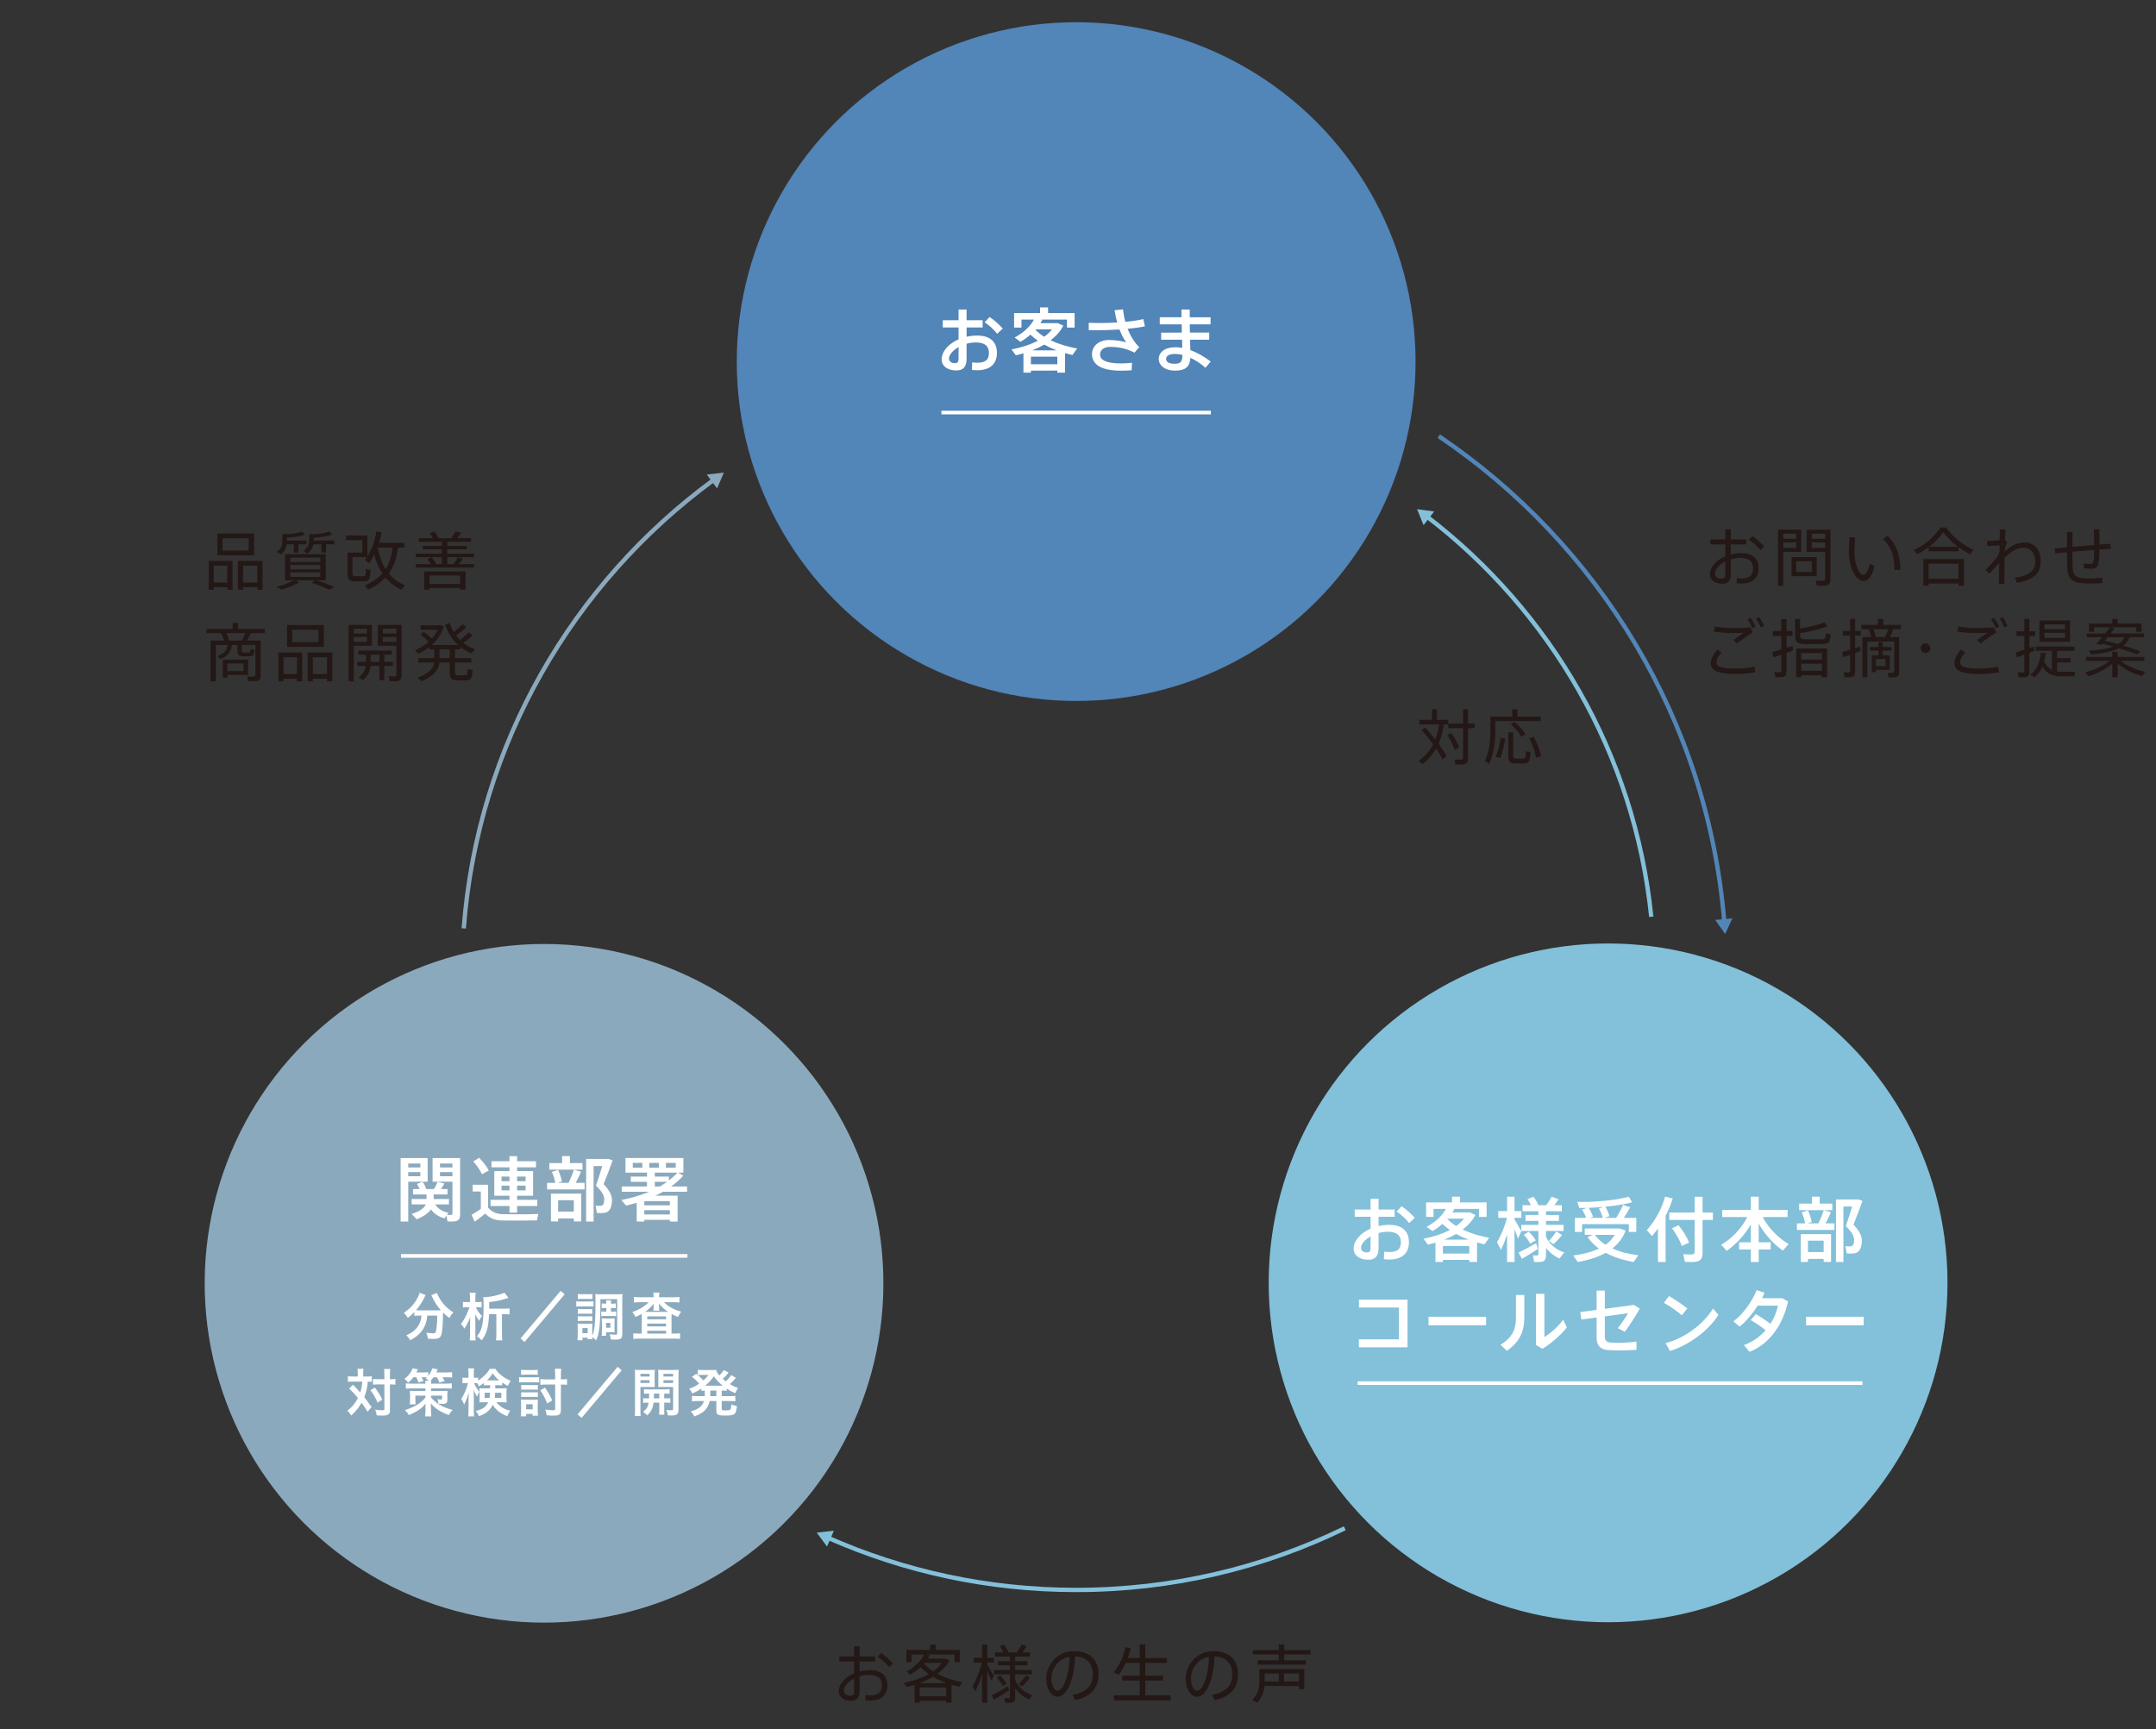 <?xml version="1.0" encoding="utf-8"?>
<!-- Generator: Adobe Illustrator 24.1.0, SVG Export Plug-In . SVG Version: 6.00 Build 0)  -->
<svg version="1.1" id="レイヤー_1" xmlns="http://www.w3.org/2000/svg" xmlns:xlink="http://www.w3.org/1999/xlink" x="0px"
	 y="0px" viewBox="0 0 500 401" style="enable-background:new 0 0 500 401;" xml:space="preserve">
<rect x="0" y="0" width="500" height="401" fill="#333333" stroke="none"/>
<style type="text/css">
	.st0{fill:none;stroke:#8BA9BD;stroke-width:1.004;stroke-miterlimit:10;}
	.st1{fill:#8BA9BD;}
	.st2{fill:none;stroke:#83C0DA;stroke-width:1.004;stroke-miterlimit:10;}
	.st3{fill:#83C0DA;}
	.st4{fill:none;stroke:#5285B8;stroke-width:1.004;stroke-miterlimit:10;}
	.st5{fill:#5285B8;}
	.st6{fill:#231815;}
	.st7{fill:#FFFFFF;}
	.st8{fill:none;stroke:#FFFFFF;stroke-width:0.85;stroke-miterlimit:10;}
</style>
<g>
	<g>
		<g>
			<path class="st0" d="M107.546,215.321c3.258-42.712,25.353-80.157,57.994-104.043"/>
			<g>
				<polygon class="st1" points="166.292,113.275 167.882,109.6 163.905,110.06 				"/>
			</g>
		</g>
	</g>
	<g>
		<g>
			<path class="st2" d="M311.866,354.444c-18.817,9.165-39.955,14.307-62.293,14.307c-20.477,0-39.944-4.321-57.54-12.1"/>
			<g>
				<polygon class="st3" points="193.389,355.005 189.411,355.46 191.794,358.678 				"/>
			</g>
		</g>
	</g>
	<g>
		<g>
			<path class="st2" d="M330.933,119.817c28.608,21.909,48.168,55.066,52.012,92.802"/>
			<g>
				<polygon class="st3" points="330.146,121.794 328.627,118.09 332.594,118.625 				"/>
			</g>
		</g>
	</g>
	<g>
		<g>
			<path class="st4" d="M399.878,213.748c-3.879-46.837-29.252-87.67-66.203-112.583l0.166,0.112"/>
			<g>
				<polygon class="st5" points="401.759,212.983 400.089,216.622 397.772,213.356 				"/>
			</g>
		</g>
	</g>
	<g>
		<g>
			<path class="st6" d="M198.086,384.173v-2.338h1.263v2.338h3.603v1.147h-3.603v2.337c0.766-0.204,1.574-0.308,2.412-0.308
				c2.691,0,4.045,1.279,4.045,3.528c0,2.104-1.295,3.53-3.986,3.53c-0.324,0-0.719-0.029-1.117-0.073l0.029-1.206
				c0.412,0.059,0.78,0.088,1.118,0.088c1.941,0,2.675-0.868,2.675-2.353c0-1.573-0.925-2.412-2.999-2.412
				c-0.75,0-1.485,0.118-2.177,0.324v3.367c0,1.558-0.558,2.31-1.94,2.31c-1.854,0-2.897-1.014-2.897-2.163
				c0-1.705,1.455-3.308,3.573-4.205v-2.764h-3.442v-1.147H198.086z M195.688,392.113c0,0.646,0.515,1.176,1.499,1.176
				c0.692,0,0.898-0.324,0.898-1.176v-2.823C196.658,390.025,195.688,391.127,195.688,392.113z M207.086,385.804l-0.884,0.853
				c-0.573-0.766-1.734-1.839-2.646-2.412l0.78-0.853C205.334,384.01,206.452,385.083,207.086,385.804z"/>
			<path class="st6" d="M213.284,394.436v0.471h-1.176v-4.146c-0.589,0.191-1.192,0.353-1.823,0.499l-0.707-0.941
				c2.206-0.456,4.19-1.147,5.808-2.059c-0.705-0.499-1.353-1.043-1.911-1.632c-0.691,0.662-1.471,1.251-2.323,1.766l-0.941-0.692
				c1.852-1.014,3.367-2.485,4.117-3.985h-2.941v1.779h-1.176v-2.823h5.498v-1.279h1.265v1.279h5.618v2.823h-1.22v-1.779h-6.928
				l1.177,0.118c-0.147,0.279-0.309,0.558-0.499,0.837h3.822h0.25h0.118l0.882,0.397c-0.617,1.206-1.573,2.249-2.779,3.133
				c1.72,0.911,3.749,1.587,5.779,1.97l-0.766,1.058c-0.587-0.147-1.19-0.308-1.764-0.485v4.162h-1.235v-0.471H213.284z
				 M219.548,390.363c-1.117-0.413-2.176-0.898-3.162-1.471c-0.925,0.558-1.97,1.058-3.103,1.471H219.548z M219.432,393.421v-2.043
				h-6.148v2.043H219.432z M214.256,385.819c0.573,0.662,1.308,1.265,2.147,1.795c0.823-0.574,1.499-1.22,2.015-1.941h-4.029
				L214.256,385.819z"/>
			<path class="st6" d="M226.176,392.246l-0.66-1.22c0.852-1.279,1.764-3.56,2.235-5.443h-1.956v-1.072h1.97v-3.118h1.192v3.118
				h1.558v1.072h-1.558v0.53c0.573,0.898,1.176,1.941,1.53,2.603l-0.574,1.133c-0.22-0.603-0.574-1.455-0.955-2.279v7.352h-1.192
				v-6.602C227.294,389.775,226.722,391.229,226.176,392.246z M230.515,394.201l-0.558-1c0.925-0.471,2.646-1.412,3.779-2.088
				l0.279,0.941C232.972,392.73,231.427,393.672,230.515,394.201z M234.632,394.878c-0.294,0.043-0.984,0.043-1.53,0.029
				l-0.175-1.058c0.353,0.014,0.837,0.029,1,0.014c0.234-0.014,0.294-0.132,0.294-0.338v-5.207h-3.75v-0.984h3.75v-1.104h-2.838
				v-0.956h2.838v-1.059h-3.471v-0.97h1.957c-0.191-0.456-0.471-0.941-0.809-1.44l0.925-0.413c0.501,0.648,0.853,1.265,1.089,1.854
				h1.897c0.455-0.662,0.896-1.353,1.147-1.868l1.117,0.44c-0.249,0.413-0.603,0.928-0.984,1.428h1.809v0.97h-3.471v1.059h2.868
				v0.956h-2.868v1.104h3.883v0.984h-3.883v1.265c0.75,1.868,2.294,3.044,4.015,3.573l-0.766,0.986
				c-1.263-0.515-2.396-1.383-3.249-2.603v2.161C235.426,394.378,235.235,394.759,234.632,394.878z M232.558,391.025
				c-0.322-0.619-0.793-1.265-1.426-1.927l0.78-0.53c0.691,0.676,1.206,1.324,1.558,1.927L232.558,391.025z M237.015,391.156
				l-0.751-0.542c0.662-0.721,1.31-1.515,1.676-2.09l0.927,0.574C238.427,389.685,237.72,390.465,237.015,391.156z"/>
			<path class="st6" d="M242.628,389.377c0-3.308,2.632-6.441,6.382-6.441c4.013,0,5.763,2.324,5.763,5.309
				c0,2.838-1.322,5.162-5.425,6.058l-0.619-1.235c3.648-0.648,4.706-2.455,4.706-4.793c0-2.428-1.381-4.015-4.117-4.119
				c-0.191,5.589-1.941,9.368-4.088,9.368c-1.499,0-2.602-1.986-2.602-4.133V389.377z M243.849,389.363
				c0,1.485,0.632,2.764,1.397,2.764c1.161,0,2.661-2.897,2.793-7.882C245.436,384.702,243.849,386.923,243.849,389.363z"/>
			<path class="st6" d="M264.327,393.201v-3.426h-4.044v-1.133h4.044v-2.956h-3.249c-0.472,0.986-1.016,1.897-1.676,2.75
				l-1.133-0.573c1.353-1.678,2.279-3.677,2.72-5.824l1.236,0.234c-0.163,0.78-0.397,1.544-0.678,2.279h2.78v-3.176h1.279v3.176
				h5.013v1.133h-5.013v2.956h4.103v1.133h-4.103v3.426h5.881v1.161h-13.16v-1.161H264.327z"/>
			<path class="st6" d="M274.97,389.377c0-3.308,2.632-6.441,6.383-6.441c4.013,0,5.762,2.324,5.762,5.309
				c0,2.838-1.321,5.162-5.423,6.058l-0.619-1.235c3.646-0.648,4.706-2.455,4.706-4.793c0-2.428-1.381-4.015-4.119-4.119
				c-0.191,5.589-1.94,9.368-4.088,9.368c-1.499,0-2.602-1.986-2.602-4.133V389.377z M276.19,389.363
				c0,1.485,0.632,2.764,1.397,2.764c1.162,0,2.661-2.897,2.792-7.882C277.777,384.702,276.19,386.923,276.19,389.363z"/>
			<path class="st6" d="M293.243,391.025c-0.134,1.426-0.635,2.75-1.707,3.895l-1.133-0.66c1.263-1.236,1.646-2.632,1.646-4.176
				v-2.986h0.635h0.603h9.204v4.661h-1.251v-0.734H293.243z M296.551,385.069V383.7h-6.001v-0.999h6.001v-1.31h1.263v1.31h6.103
				v0.999h-6.103v1.369h5.031v1.014h-11.179v-1.014H296.551z M296.564,389.98v-1.838h-3.276v1.838H296.564z M301.241,389.98v-1.838
				h-3.455v1.838H301.241z"/>
		</g>
	</g>
	<g>
		<g>
			<path class="st6" d="M49.573,136.185v0.603H48.41v-6.691h5.514v6.691h-1.22v-0.603H49.573z M52.704,135.111v-3.926h-3.131v3.926
				H52.704z M58.926,123.73v5.058h-8.515v-5.058H58.926z M51.602,127.685h6.073v-2.867h-6.073V127.685z M56.381,136.185v0.603H55.19
				v-6.691h5.691v6.691h-1.206v-0.603H56.381z M59.675,135.111v-3.926h-3.294v3.926H59.675z"/>
			<path class="st6" d="M73.009,134.582h-4.53l0.941,0.442c-1.117,0.691-2.734,1.338-4.162,1.75l-1.161-0.648
				c1.383-0.353,2.911-0.912,4.029-1.544h-2.015v-6.058h9.426v6.058H73.48c1.558,0.53,2.897,1.059,4.103,1.589l-1.163,0.617
				c-1.147-0.53-2.559-1.103-4.233-1.691L73.009,134.582z M69.23,128.156h-1.089v-1.912h-1.646
				c-0.118,0.868-0.515,1.648-1.353,2.338l-0.957-0.603c0.971-0.691,1.295-1.471,1.295-2.353v-1.736h0.823
				c1.279,0,2.927-0.324,3.824-0.617l0.515,0.779c-1.016,0.324-2.78,0.603-4.103,0.676v0.632h4.543v0.882H69.23V128.156z
				 M67.332,130.347h6.956v-1.029h-6.956V130.347z M67.332,132.068h6.956v-1.045h-6.956V132.068z M67.332,133.788h6.956v-1.044
				h-6.956V133.788z M75.611,128.156h-1.102v-1.912H72.7c-0.147,0.78-0.558,1.485-1.367,2.133l-0.971-0.632
				c1-0.676,1.324-1.412,1.324-2.264v-1.589h0.896c1.324,0,3.015-0.324,3.913-0.617l0.528,0.779
				c-1.043,0.324-2.881,0.603-4.249,0.676v0.632h4.779v0.882h-1.941V128.156z"/>
			<path class="st6" d="M80.914,128.156h0.837h2.279v-2.882h-3.793v-1.074h4.97v4.852c1.088-1.721,1.75-3.646,2.074-5.809
				l1.204,0.206c-0.147,0.838-0.322,1.647-0.558,2.441h5.824v1.117h-1.471c-0.294,2.5-0.986,4.426-2.118,6
				c1,1.22,2.251,2.132,3.765,2.735l-0.882,1.03c-1.44-0.676-2.661-1.603-3.661-2.809c-1.03,1.103-2.338,2.015-3.97,2.809
				l-0.839-0.956c1.736-0.809,3.088-1.691,4.103-2.823c-0.793-1.206-1.412-2.632-1.882-4.308c-0.353,0.676-0.75,1.323-1.206,1.94
				l-0.955-0.735c0.163-0.221,0.324-0.441,0.471-0.662h-3.353v3.588c0,0.691,0.132,0.809,0.648,0.823c0.471,0,1.279,0.015,1.779,0
				c0.574-0.014,0.633-0.102,0.648-1.676l1.118,0.191c-0.118,2.382-0.354,2.647-1.648,2.677c-0.603,0.014-1.485,0.014-2.015,0
				c-1.367-0.045-1.691-0.397-1.691-2.015v-4.662H80.914z M89.428,131.994c0.868-1.31,1.369-2.912,1.603-4.986H87.59
				C87.973,129.008,88.59,130.656,89.428,131.994z"/>
			<path class="st6" d="M99.895,130.832c-0.191-0.412-0.471-0.838-0.794-1.206l1.015-0.382c0.456,0.53,0.794,1.102,1.015,1.588
				h1.353v-1.603H96.41v-0.809h6.073v-1.015H98.07v-0.794h4.412v-0.955h-5.368v-0.838h3.28c-0.191-0.397-0.456-0.823-0.764-1.192
				l1.102-0.382c0.426,0.53,0.764,1.103,0.955,1.574h2.956c0.412-0.544,0.78-1.133,0.986-1.558l1.353,0.323
				c-0.265,0.368-0.603,0.809-0.97,1.235h3.219v0.838h-5.484v0.955h4.529v0.794h-4.529v1.015h6.191v0.809h-6.191v1.603h1.44
				c0.397-0.573,0.766-1.148,0.971-1.588l1.176,0.338c-0.249,0.367-0.573,0.809-0.927,1.25h3.53v0.809H96.41v-0.809H99.895z
				 M99.614,136.376v0.397h-1.22v-4.25h9.574v4.25h-1.251v-0.397H99.614z M106.717,135.421v-1.941h-7.103v1.941H106.717z"/>
			<path class="st6" d="M56.057,150.861c0,0.412,0.073,0.471,0.426,0.486c0.295,0,0.839,0,1.163,0
				c0.367-0.015,0.397-0.045,0.412-0.809l0.941,0.175c-0.104,1.324-0.294,1.486-1.265,1.5c-0.397,0.015-1.029,0.015-1.367,0
				c-1.074-0.03-1.294-0.264-1.294-1.353v-1.279h-1.265c-0.25,1.515-0.898,2.588-2.677,3.25l-0.735-0.691
				c1.617-0.486,2.192-1.397,2.397-2.559h-2.75v8.441h-1.206v-9.456h3.162c-0.177-0.558-0.427-1.176-0.75-1.72h-3.353v-0.986h6.058
				v-1.367h1.265v1.367h6.205v0.986h-3.221c-0.25,0.514-0.573,1.117-0.927,1.72h1.956h0.648h0.574v8.132
				c0,0.721-0.207,1.148-0.884,1.251c-0.381,0.059-1.322,0.059-2.015,0.029l-0.19-1.073c0.514,0.03,1.263,0.044,1.485,0.014
				c0.308-0.03,0.381-0.162,0.381-0.427v-6.911h-3.176V150.861z M52.719,152.993h4.824v3.53h-4.824v0.632h-1.043v-4.162h0.558
				H52.719z M56.088,148.566c0.308-0.588,0.587-1.205,0.809-1.72h-4.398c0.309,0.603,0.544,1.22,0.676,1.72H56.088z M56.469,155.64
				v-1.765h-3.75v1.765H56.469z"/>
			<path class="st6" d="M65.745,157.419v0.603h-1.163v-6.691h5.514v6.691h-1.22v-0.603H65.745z M68.876,156.346v-3.926h-3.131v3.926
				H68.876z M75.097,144.964v5.058h-8.515v-5.058H75.097z M67.774,148.92h6.073v-2.867h-6.073V148.92z M72.553,157.419v0.603h-1.192
				v-6.691h5.691v6.691h-1.206v-0.603H72.553z M75.847,156.346v-3.926h-3.294v3.926H75.847z"/>
			<path class="st6" d="M82.047,144.934h4.205v4.824h-4.205v8.264h-1.206v-13.088h0.75H82.047z M85.076,146.92v-1.103h-3.029v1.103
				H85.076z M82.047,147.714v1.147h3.029v-1.147H82.047z M84.87,153.493v-1.661h-1.75v-0.941h7.735v0.941H89.12v1.661h2v0.941h-2
				v3.309h-1.118v-3.309h-2.058c-0.118,1.235-0.633,2.368-1.795,3.338l-0.955-0.676c1.029-0.794,1.514-1.661,1.646-2.661h-2v-0.941
				H84.87z M88.002,153.493v-1.661h-2.029v1.661H88.002z M92.605,144.934h0.544v11.632c0,0.81-0.22,1.265-0.986,1.397
				c-0.353,0.059-1.176,0.059-1.823,0.03l-0.22-1.162c0.499,0.045,1.161,0.045,1.381,0.03c0.338-0.03,0.427-0.191,0.427-0.486
				v-6.617H87.62v-4.824h4.308H92.605z M91.929,146.92v-1.103h-3.133v1.103H91.929z M88.796,147.714v1.147h3.133v-1.147H88.796z"/>
			<path class="st6" d="M100.718,152.64v-2.029h-1.147v-0.53c-0.794,0.617-1.676,1.133-2.618,1.558
				c-0.309-0.368-0.53-0.617-0.735-0.853c1.192-0.486,2.279-1.117,3.176-1.912c-0.471-0.544-1.088-1.118-1.838-1.691l0.705-0.662
				c0.766,0.558,1.397,1.088,1.882,1.603c0.56-0.618,1.015-1.31,1.338-2.074h-3.911v-1.03h4.249h0.236h0.073l0.809,0.235
				c-0.515,1.706-1.485,3.147-2.764,4.324h6.044c-1.295-1.206-2.338-2.78-3-4.735l1.045-0.368c0.249,0.765,0.573,1.485,0.955,2.118
				c0.837-0.647,1.617-1.338,2.074-1.853l0.809,0.72c-0.56,0.559-1.428,1.265-2.338,1.927c0.279,0.382,0.589,0.735,0.911,1.044
				c0.839-0.618,1.633-1.294,2.104-1.794l0.823,0.764c-0.53,0.485-1.324,1.118-2.161,1.706c0.823,0.632,1.736,1.132,2.72,1.47
				l-0.809,0.971c-0.911-0.383-1.779-0.868-2.559-1.485v0.544h-1.279v2.029h3.779v1.044h-3.779v2.03c0,0.75,0.132,0.882,0.633,0.896
				c0.44,0,1.204,0,1.691,0c0.514-0.014,0.573-0.088,0.603-1.426l1.161,0.206c-0.147,2.117-0.368,2.367-1.662,2.397
				c-0.573,0.015-1.412,0.015-1.911,0c-1.383-0.03-1.736-0.412-1.736-2.073v-2.03h-2.382c-0.163,1.661-1.324,3.132-4.147,4.338
				l-0.868-0.868c2.573-0.955,3.618-2.132,3.793-3.47h-3.646v-1.044H100.718z M104.291,152.64v-2.029h-2.367v2.029H104.291z"/>
		</g>
	</g>
	<g>
		<g>
			<path class="st6" d="M400.12,125.11v-2.338h1.263v2.338h3.605v1.147h-3.605v2.338c0.766-0.206,1.576-0.309,2.412-0.309
				c2.693,0,4.045,1.28,4.045,3.53c0,2.102-1.295,3.528-3.985,3.528c-0.325,0-0.721-0.029-1.117-0.073l0.029-1.206
				c0.412,0.059,0.778,0.089,1.117,0.089c1.943,0,2.677-0.867,2.677-2.353c0-1.574-0.925-2.411-2.999-2.411
				c-0.75,0-1.487,0.117-2.179,0.323v3.368c0,1.558-0.558,2.308-1.94,2.308c-1.854,0-2.897-1.014-2.897-2.161
				c0-1.706,1.455-3.309,3.573-4.206v-2.764h-3.442v-1.147H400.12z M397.724,133.05c0,0.648,0.514,1.177,1.499,1.177
				c0.692,0,0.896-0.324,0.896-1.177v-2.823C398.694,130.962,397.724,132.065,397.724,133.05z M409.12,126.742l-0.884,0.853
				c-0.571-0.764-1.732-1.838-2.645-2.412l0.778-0.853C407.372,124.949,408.488,126.022,409.12,126.742z"/>
			<path class="st6" d="M413.554,122.846h4.176v5.161h-4.176v7.853h-1.206v-13.014h0.737H413.554z M416.556,124.963v-1.206h-3.002
				v1.206H416.556z M413.554,125.816v1.265h3.002v-1.265H413.554z M421.32,129.198v4.427h-5.854v-4.427H421.32z M416.569,132.624
				h3.602v-2.441h-3.602V132.624z M423.98,122.846h0.517v11.455c0,0.868-0.236,1.367-1.075,1.499
				c-0.412,0.059-1.369,0.059-2.086,0.03l-0.207-1.176c0.574,0.045,1.381,0.059,1.646,0.03c0.399-0.03,0.501-0.221,0.501-0.573
				v-6.103h-4.278v-5.161h4.278H423.98z M423.275,124.963v-1.206h-3.104v1.206H423.275z M420.171,125.816v1.265h3.104v-1.265
				H420.171z"/>
			<path class="st6" d="M430.243,124.669c-0.118,1.133-0.179,2.22-0.179,3.146c0,3.383,1.148,5.53,2.118,5.53
				c0.587,0,1.117-1.058,1.455-2.559l1.091,0.486c-0.561,2.264-1.369,3.485-2.485,3.485c-1.605,0-3.458-2.456-3.458-6.897
				c0-0.986,0.032-2.118,0.118-3.308L430.243,124.669z M437.772,124.272c2.147,2.177,2.865,4.559,2.983,7.853l-1.397,0.117
				c-0.029-3.235-0.718-5.337-2.661-7.25L437.772,124.272z"/>
			<path class="st6" d="M454.205,127.86h-6.91v-0.971c-0.884,0.676-1.809,1.221-2.737,1.661l-0.75-1.029
				c2.236-0.897,4.441-2.618,6.278-5.191h1.206c1.882,2.559,4.135,4.19,6.412,5.161l-0.794,1.044
				c-0.912-0.441-1.822-0.971-2.705-1.617V127.86z M447.263,135.315v0.53h-1.219v-6.191h9.424v6.191h-1.263v-0.53H447.263z
				 M454.205,134.228v-3.5h-6.942v3.5H454.205z M454.058,126.816c-1.161-0.883-2.294-1.985-3.382-3.367
				c-1.043,1.368-2.134,2.484-3.28,3.367H454.058z"/>
			<path class="st6" d="M463.744,125.287c0.016-0.971,0.029-1.838,0.045-2.5h1.295c-0.045,0.632-0.073,1.5-0.105,2.485l0.472,0.353
				c-0.147,0.382-0.354,1.147-0.514,1.809l-0.016,0.44c1.369-1.191,2.839-2.073,4.677-2.073c2.233,0,3.659,1.823,3.659,4.367
				c0,2.574-1.439,4.367-5.529,4.986l-0.44-1.206c3.707-0.455,4.706-1.867,4.706-3.765c0-1.853-1.043-3.146-2.689-3.146
				c-1.531,0-2.941,0.868-4.412,2.264c-0.029,2.441-0.061,4.823-0.061,6.133h-1.292c0.045-1.133,0.073-2.927,0.118-4.853
				c-0.648,0.676-1.515,1.588-2.265,2.441l-0.928-0.824c0.941-0.926,2.102-2.22,2.705-3.059c0.252-0.368,0.427-0.764,0.53-1.192
				l0.032-1.485c-0.737,0.059-1.988,0.148-2.839,0.206l-0.089-1.206C461.511,125.462,462.79,125.389,463.744,125.287z"/>
			<path class="st6" d="M479.357,126.933c0-1.22,0-2.455,0-3.573h1.295c-0.029,1.103-0.045,2.294-0.045,3.456
				c1.646-0.132,3.426-0.28,5.06-0.412v-0.323c0-1.176-0.032-2.397-0.089-3.309h1.279c0.013,0.912,0.045,2.133,0.045,3.309v0.221
				c0.941-0.073,1.809-0.148,2.514-0.206l0.089,1.176c-0.753,0.045-1.649,0.104-2.619,0.177c-0.045,3.838-0.338,4.455-1.956,4.455
				c-0.44,0-1.043-0.044-1.675-0.117v-1.089c0.514,0.073,1.056,0.089,1.439,0.089c0.766,0,0.941-0.206,0.957-3.25
				c-1.617,0.132-3.382,0.279-5.044,0.427c0.016,1.603,0.029,3.015,0.089,3.882c0.102,1.795,0.896,2.324,3.851,2.309
				c1.002,0,2.134-0.073,3.002-0.176l0.013,1.235c-0.839,0.058-2.013,0.117-2.97,0.117c-3.618,0-4.986-0.691-5.146-3.353
				c-0.061-0.868-0.089-2.264-0.089-3.897c-0.999,0.089-1.927,0.177-2.721,0.265l-0.118-1.147
				C477.283,127.11,478.269,127.022,479.357,126.933z"/>
			<path class="st6" d="M396.751,153.755c0-0.911,0.574-2.058,1.531-3.103l0.97,0.662c-0.721,0.794-1.177,1.632-1.177,2.265
				c0,1.132,1.381,1.47,4.632,1.47c1.19,0,2.957-0.132,4.176-0.441l0.207,1.309c-1.279,0.25-3.088,0.397-4.457,0.397
				c-3.911,0-5.883-0.603-5.883-2.544V153.755z M402.002,145.654c1.397,0,2.734-0.03,3.911-0.118l0.574,1.118
				c-0.782,0.471-2.677,1.808-3.646,2.573l-0.868-0.779c0.75-0.545,1.85-1.294,2.425-1.676c-0.778,0.03-1.793,0.058-2.705,0.058
				c-1.528,0-2.897-0.132-4.233-0.338l0.22-1.191c1.292,0.235,2.705,0.353,4.307,0.353H402.002z M405.958,143.286
				c0.456,0.632,0.839,1.309,1.145,2.044l-0.734,0.383c-0.265-0.677-0.664-1.412-1.104-2.03L405.958,143.286z M407.927,143.095
				c0.443,0.603,0.839,1.308,1.148,2.043l-0.75,0.383c-0.236-0.691-0.664-1.427-1.104-2.044L407.927,143.095z"/>
			<path class="st6" d="M413.114,150.624v-3.162h-1.972v-1.118h1.972v-2.764h1.206v2.764h1.397v1.118h-1.397v2.793
				c0.514-0.161,0.999-0.308,1.41-0.455c0.061,0.441,0.089,0.751,0.118,1.058c-0.456,0.163-0.983,0.368-1.528,0.559v4.25
				c0,0.794-0.22,1.25-0.957,1.367c-0.338,0.059-1.072,0.059-1.646,0.03l-0.204-1.176c0.424,0.045,1.014,0.045,1.219,0.03
				c0.309-0.03,0.383-0.176,0.383-0.455v-3.618c-0.692,0.235-1.337,0.456-1.838,0.617l-0.281-1.22
				C411.525,151.095,412.304,150.874,413.114,150.624z M423.76,145.256c-1.515,0.647-4.265,1.323-6.294,1.558v0.544
				c0,0.735,0.265,0.897,1.206,0.927c0.941,0.014,2.575,0.014,3.573,0c1.046-0.03,1.133-0.132,1.177-1.382l1.148,0.206
				c-0.163,1.985-0.427,2.236-2.22,2.264c-1.104,0.015-2.766,0.015-3.78,0c-1.793-0.044-2.265-0.397-2.265-1.999v-3.824h1.161v2.205
				c1.956-0.25,4.399-0.867,5.679-1.455L423.76,145.256z M417.73,156.623v0.456h-1.174v-6.692h7.175v6.692h-1.222v-0.456H417.73z
				 M422.509,152.962v-1.5h-4.779v1.5H422.509z M422.509,155.564v-1.632h-4.779v1.632H422.509z"/>
			<path class="st6" d="M429.05,150.682v-3.264h-1.691v-1.074h1.691v-2.779h1.177v2.779h1.279v1.074h-1.279v2.912
				c0.427-0.132,0.823-0.265,1.177-0.382l0.086,1.029c-0.367,0.132-0.807,0.294-1.263,0.471v4.265c0,0.765-0.207,1.22-0.912,1.338
				c-0.322,0.059-1.014,0.059-1.544,0.03l-0.22-1.177c0.412,0.03,0.957,0.045,1.148,0.03c0.294-0.03,0.351-0.163,0.351-0.412v-3.662
				c-0.587,0.221-1.161,0.412-1.589,0.559l-0.265-1.176C427.668,151.109,428.345,150.903,429.05,150.682z M439.801,147.756h0.648
				v8.146c0,0.662-0.191,1.045-0.794,1.147c-0.325,0.059-1.104,0.059-1.691,0.03l-0.179-1.045c0.412,0.03,1.002,0.045,1.177,0.03
				c0.249-0.015,0.322-0.132,0.322-0.353V148.8h-6.205v8.294h-1.161v-9.338h2.058c-0.147-0.573-0.367-1.235-0.644-1.823h-1.678
				v-1.015h3.867v-1.353h1.238v1.353h4.058v1.015h-1.707c-0.204,0.544-0.485,1.192-0.794,1.823h0.97H439.801z M435.022,151.991
				h0.616v-1.088h-2.013v-0.838h2.013v-1.133h0.97v1.133h2.106v0.838h-2.106v1.088h1.633v3.367h-3.219v0.53h-0.941v-3.897h0.469
				H435.022z M437.182,147.756c0.281-0.617,0.546-1.279,0.721-1.823h-3.426c0.265,0.647,0.485,1.294,0.603,1.823H437.182z
				 M437.271,154.491v-1.632h-2.249v1.632H437.271z"/>
			<path class="st6" d="M446.529,151.447c-0.603,0-1.101-0.5-1.101-1.117c0-0.618,0.498-1.117,1.117-1.117
				c0.619,0,1.117,0.499,1.117,1.117c0,0.617-0.498,1.117-1.117,1.117H446.529z"/>
			<path class="st6" d="M453.248,153.755c0-0.911,0.574-2.058,1.528-3.103l0.97,0.662c-0.718,0.794-1.174,1.632-1.174,2.265
				c0,1.132,1.381,1.47,4.632,1.47c1.19,0,2.954-0.132,4.176-0.441l0.204,1.309c-1.279,0.25-3.088,0.397-4.454,0.397
				c-3.914,0-5.883-0.603-5.883-2.544V153.755z M458.496,145.654c1.397,0,2.737-0.03,3.911-0.118l0.574,1.118
				c-0.778,0.471-2.677,1.808-3.646,2.573l-0.868-0.779c0.75-0.545,1.854-1.294,2.428-1.676c-0.782,0.03-1.796,0.058-2.705,0.058
				c-1.531,0-2.897-0.132-4.237-0.338l0.22-1.191c1.295,0.235,2.705,0.353,4.31,0.353H458.496z M462.452,143.286
				c0.456,0.632,0.839,1.309,1.148,2.044l-0.737,0.383c-0.265-0.677-0.66-1.412-1.101-2.03L462.452,143.286z M464.423,143.095
				c0.44,0.603,0.839,1.308,1.145,2.043l-0.75,0.383c-0.233-0.691-0.66-1.427-1.101-2.044L464.423,143.095z"/>
			<path class="st6" d="M470.638,151.388v4.339c0,0.764-0.204,1.205-0.912,1.322c-0.322,0.045-1.027,0.059-1.586,0.03l-0.191-1.133
				c0.396,0.014,0.954,0.03,1.161,0.014c0.294-0.014,0.351-0.161,0.351-0.412v-3.72c-0.644,0.25-1.247,0.471-1.704,0.632
				l-0.281-1.147c0.501-0.147,1.235-0.368,1.984-0.617v-3.206h-1.822v-1.074h1.822v-2.852h1.177v2.852h1.353v1.074h-1.353v2.809
				c0.367-0.132,0.737-0.25,1.043-0.368l0.118,0.999C471.448,151.079,471.049,151.227,470.638,151.388z M474.036,153.432
				c0.514,0.971,1.117,1.574,1.822,1.941v-4.426h-3.749v-0.999h8.984v0.999h-4.042v1.692h3.174v0.999h-3.174v2.103
				c0.294,0.044,0.603,0.073,0.925,0.073c0.456,0.014,2.779,0,3.28-0.014l-0.175,1.058c-0.501,0.015-2.766,0.015-3.28,0.015
				c-1.809-0.045-3.104-0.589-4.147-2.295c-0.412,0.985-0.999,1.897-1.854,2.529l-0.941-0.647c1.678-1.147,2.252-3.411,2.456-5.073
				l1.148,0.073C474.358,152.08,474.227,152.756,474.036,153.432z M472.976,148.844v-4.94h7.102v4.94H472.976z M478.888,144.815
				h-4.763v1.133h4.763V144.815z M478.888,146.771h-4.763v1.176h4.763V146.771z"/>
			<path class="st6" d="M497.5,155.829l-0.721,0.986c-2.016-0.574-4.205-1.574-5.663-2.927v3.192h-1.251v-3.162
				c-1.455,1.308-3.615,2.338-5.557,2.941l-0.705-0.956c1.968-0.485,4.221-1.426,5.602-2.632h-5.427v-0.912h6.087v-1.191h1.251
				v1.191h6.192v0.912h-5.455C493.219,154.476,495.471,155.388,497.5,155.829z M496.454,151.095l-0.88,0.691
				c-1.193-0.485-2.587-0.971-4.131-1.426c-1.397,0.676-3.426,1.117-6.428,1.44l-0.571-0.868c2.559-0.191,4.352-0.514,5.615-0.97
				c-0.807-0.235-1.646-0.442-2.527-0.662c-0.089,0.118-0.179,0.22-0.265,0.309l-1.104-0.28c0.383-0.412,0.852-0.956,1.337-1.544
				h-3.573v-0.868h4.281c0.396-0.514,0.762-0.999,1.043-1.412l1.161,0.221c-0.265,0.353-0.574,0.764-0.896,1.191h7.647v0.868h-3.296
				c-0.293,0.779-0.75,1.427-1.426,1.956C493.895,150.168,495.235,150.624,496.454,151.095z M489.866,144.609v-1.043h1.251v1.043
				h5.516v1.927h-1.206v-1.044h-9.794v1.044h-1.161v-1.927H489.866z M491.234,149.389c0.721-0.441,1.148-0.971,1.413-1.603h-3.838
				c-0.223,0.28-0.456,0.559-0.676,0.824C489.221,148.859,490.249,149.124,491.234,149.389z"/>
		</g>
	</g>
	<g>
		<g>
			<path class="st6" d="M330.486,168.718c0.881,0.962,1.688,1.895,2.383,2.787c0.405-1.03,0.67-2.187,0.852-3.497h-4.543v-1.059
				h2.913v-2.466h1.155v2.466h2.635v0.864h3.426v-3.303h1.155v3.303h1.535v1.073h-1.535v6.939c0,0.836-0.236,1.323-1.043,1.448
				c-0.376,0.056-1.254,0.056-1.895,0.014c-0.083-0.474-0.153-0.809-0.236-1.143c0.555,0.042,1.295,0.056,1.56,0.028
				c0.361-0.028,0.459-0.223,0.459-0.543v-6.743h-3.455v-0.877h-1.005c-0.249,1.699-0.641,3.176-1.225,4.486
				c0.74,1.018,1.353,1.965,1.854,2.884l-0.935,0.724c-0.402-0.794-0.906-1.629-1.477-2.493c-0.778,1.351-1.809,2.522-3.162,3.608
				c-0.389-0.321-0.641-0.543-0.89-0.766c1.519-1.129,2.603-2.369,3.356-3.832c-0.782-1.087-1.7-2.201-2.718-3.344L330.486,168.718z
				 M336.548,170.014c0.893,1.212,1.506,2.354,1.841,3.371l-1.059,0.474c-0.306-1.045-0.893-2.201-1.713-3.399L336.548,170.014z"/>
			<path class="st6" d="M346.779,166.182h3.93v-1.686h1.184v1.686h5.408v1.045h-10.522v2.382c0,2.55-0.348,5.225-1.42,7.551
				l-1.005-0.668c0.989-2.076,1.283-4.486,1.283-6.869v-3.441h0.6H346.779z M349.066,171.281c-0.211,1.533-0.628,3.428-1.129,4.543
				l-1.088-0.321c0.542-1.101,0.989-2.926,1.158-4.375L349.066,171.281z M350.917,169.833v5.253c0,0.724,0.14,0.849,0.628,0.863
				c0.447,0.014,1.212,0.014,1.684,0c0.558-0.014,0.6-0.111,0.628-1.713l1.072,0.181c-0.124,2.354-0.335,2.606-1.589,2.633
				c-0.571,0.014-1.407,0.014-1.908,0c-1.311-0.027-1.643-0.376-1.643-1.964v-5.253H350.917z M351.239,167.422
				c1.113,0.989,1.965,1.951,2.536,2.843l-0.963,0.627c-0.53-0.92-1.337-1.895-2.396-2.87L351.239,167.422z M355.683,170.877
				c0.877,1.672,1.436,3.163,1.7,4.5l-1.158,0.362c-0.223-1.337-0.737-2.87-1.547-4.5L355.683,170.877z"/>
		</g>
	</g>
	
		<ellipse transform="matrix(0.23 -0.973 0.973 0.23 -192.355 352.007)" class="st1" cx="126.213" cy="297.529" rx="78.713" ry="78.713"/>
	<circle class="st5" cx="249.573" cy="83.863" r="78.713"/>
	<g>
		<g>
			<path class="st7" d="M222.302,74.265v-2.48h1.862v2.48h3.723v1.682h-3.723v2.155c0.783-0.179,1.616-0.278,2.466-0.278
				c3.051,0,4.57,1.502,4.57,4.048c0,2.416-1.485,4-4.57,4c-0.343,0-0.801-0.033-1.225-0.081l0.049-1.747
				c0.456,0.065,0.865,0.081,1.208,0.081c1.975,0,2.677-0.767,2.677-2.27c0-1.583-0.946-2.432-3.069-2.432
				c-0.718,0-1.436,0.114-2.106,0.294v3.477c0,1.812-0.718,2.727-2.383,2.727c-2.139,0-3.412-1.127-3.412-2.498
				c0-1.91,1.6-3.706,3.934-4.718v-2.759h-3.672v-1.682H222.302z M220.084,83.163c0,0.588,0.472,1.061,1.354,1.061
				c0.652,0,0.865-0.309,0.865-1.077v-2.645C220.98,81.253,220.084,82.281,220.084,83.163z M232.556,76.192l-1.306,1.224
				c-0.62-0.849-1.893-2.024-2.906-2.677l1.16-1.224C230.596,74.217,231.837,75.409,232.556,76.192z"/>
			<path class="st7" d="M239.08,85.954v0.474h-1.731v-4.49c-0.571,0.179-1.16,0.326-1.764,0.473l-1.011-1.371
				c2.318-0.441,4.407-1.126,6.106-2.024c-0.621-0.441-1.192-0.897-1.715-1.404c-0.702,0.62-1.469,1.175-2.302,1.665l-1.372-0.995
				c2.008-1.045,3.642-2.579,4.49-4.163h-2.89v1.862h-1.713v-3.363h6.023v-1.322h1.862v1.322h6.154v3.363h-1.779v-1.862h-6.203
				l0.49,0.049c-0.131,0.278-0.278,0.539-0.458,0.783h3.527h0.375h0.147l1.29,0.572c-0.67,1.306-1.681,2.432-2.938,3.395
				c1.844,0.882,3.999,1.535,6.138,1.91l-1.094,1.518c-0.571-0.13-1.142-0.277-1.715-0.44v4.522h-1.795v-0.474H239.08z
				 M245.202,84.485v-1.763h-6.122v1.763H245.202z M245.054,81.253c-1.011-0.376-1.975-0.817-2.889-1.322
				c-0.849,0.49-1.78,0.93-2.776,1.322H245.054z M240.125,76.469c0.555,0.588,1.257,1.143,2.04,1.633
				c0.702-0.522,1.322-1.093,1.812-1.714h-3.787L240.125,76.469z"/>
			<path class="st7" d="M252.49,74.869c0.702,0.033,1.485,0.049,2.383,0.049c1.306,0,2.776-0.034,4.213-0.131
				c-0.246-0.898-0.458-1.862-0.605-2.841l1.959-0.196c0.099,0.963,0.278,1.943,0.539,2.89c1.55-0.148,3.004-0.36,4.163-0.637
				l0.375,1.682c-1.16,0.244-2.53,0.44-4.017,0.571c0.654,1.665,1.568,3.167,2.71,4.245l-1.126,1.29
				c-1.779-0.947-3.656-1.339-5.567-1.339c-1.584,0-2.399,0.735-2.399,1.796c0,1.241,1.436,2.04,4.848,2.04
				c0.719,0,1.617-0.049,2.563-0.147l-0.097,1.731c-0.866,0.065-1.731,0.098-2.433,0.098c-4.669,0-6.759-1.436-6.759-3.869
				c0-1.846,1.616-3.249,3.951-3.249c1.37,0,2.839,0.212,3.983,0.539c-0.539-0.719-1.078-1.747-1.552-2.972
				c-1.747,0.115-3.525,0.163-5.141,0.163c-0.702,0-1.388,0-1.992-0.016V74.869z"/>
			<path class="st7" d="M274.082,77.139c-0.016-0.636-0.032-1.274-0.032-1.91h-5.093V73.58h5.044c0-0.669-0.016-1.29-0.016-1.795
				h1.925c0,0.506,0,1.11,0,1.763v0.033h4.833v1.649h-4.833c0.018,0.636,0.033,1.274,0.049,1.91h4.473v1.649h-4.439
				c0.032,0.915,0.048,1.747,0.065,2.417c1.697,0.621,3.347,1.584,4.717,2.645l-1.223,1.453c-1.013-0.931-2.22-1.747-3.477-2.319
				c-0.131,2.024-1.078,2.971-3.576,2.971c-2.399,0-3.771-1.257-3.771-2.677c0-1.568,1.372-2.744,3.836-2.744
				c0.539,0,1.078,0.049,1.617,0.148c-0.018-0.555-0.034-1.208-0.049-1.894h-4.849v-1.649H274.082z M272.466,82.085
				c-1.338,0-2.04,0.474-2.04,1.176c0,0.653,0.652,1.11,1.943,1.11c1.436,0,1.844-0.49,1.844-1.992v-0.065
				C273.608,82.167,273.021,82.085,272.466,82.085z"/>
		</g>
	</g>
	<circle class="st3" cx="372.933" cy="297.529" r="78.713"/>
	<g>
		<g>
			<path class="st7" d="M317.849,280.516v-2.48h1.86v2.48h3.723v1.683h-3.723v2.153c0.785-0.179,1.617-0.278,2.466-0.278
				c3.053,0,4.572,1.503,4.572,4.048c0,2.417-1.487,4.001-4.572,4.001c-0.341,0-0.801-0.032-1.225-0.081l0.051-1.747
				c0.456,0.065,0.865,0.081,1.206,0.081c1.975,0,2.677-0.767,2.677-2.27c0-1.582-0.944-2.431-3.069-2.431
				c-0.718,0-1.436,0.113-2.106,0.293v3.477c0,1.812-0.718,2.726-2.383,2.726c-2.137,0-3.41-1.128-3.41-2.498
				c0-1.909,1.598-3.706,3.934-4.718v-2.758h-3.672v-1.683H317.849z M315.629,289.414c0,0.589,0.472,1.061,1.356,1.061
				c0.651,0,0.865-0.309,0.865-1.077v-2.645C316.526,287.504,315.629,288.531,315.629,289.414z M328.103,282.443l-1.308,1.223
				c-0.619-0.849-1.892-2.023-2.906-2.677l1.161-1.225C326.141,280.468,327.382,281.66,328.103,282.443z"/>
			<path class="st7" d="M334.627,292.205v0.474h-1.732v-4.489c-0.571,0.179-1.158,0.325-1.761,0.472l-1.014-1.372
				c2.319-0.44,4.409-1.126,6.106-2.023c-0.619-0.442-1.19-0.898-1.713-1.404c-0.702,0.619-1.471,1.174-2.303,1.664l-1.372-0.995
				c2.01-1.045,3.643-2.579,4.492-4.163h-2.89v1.862h-1.713v-3.363h6.023v-1.322h1.86v1.322h6.154v3.363h-1.777v-1.862h-6.205
				l0.491,0.049c-0.131,0.278-0.278,0.539-0.459,0.783h3.528h0.373h0.147l1.292,0.573c-0.67,1.305-1.681,2.431-2.938,3.394
				c1.844,0.882,3.997,1.535,6.138,1.911l-1.094,1.517c-0.571-0.129-1.142-0.276-1.716-0.44v4.522h-1.793v-0.474H334.627z
				 M340.749,290.736v-1.763h-6.122v1.763H340.749z M340.599,287.504c-1.011-0.376-1.975-0.817-2.887-1.322
				c-0.849,0.49-1.78,0.93-2.776,1.322H340.599z M335.67,282.72c0.555,0.589,1.257,1.144,2.042,1.632
				c0.702-0.522,1.321-1.093,1.812-1.713h-3.787L335.67,282.72z"/>
			<path class="st7" d="M348.087,289.887l-0.916-1.812c0.868-1.338,1.812-3.658,2.319-5.632h-2.026v-1.568h2.042v-3.329h1.732v3.329
				h1.582v1.568h-1.582v0.391c0.587,0.963,1.222,2.042,1.582,2.728l-0.785,1.697c-0.195-0.587-0.488-1.388-0.798-2.204v7.641h-1.732
				v-6.366C349.066,287.651,348.575,288.908,348.087,289.887z M352.952,291.961l-0.785-1.453c0.979-0.474,2.843-1.469,4.084-2.171
				l0.405,1.338C355.546,290.393,353.915,291.406,352.952,291.961z M357.524,292.647c-0.361,0.064-1.145,0.064-1.748,0.032
				l-0.278-1.519c0.345,0.016,0.817,0.016,0.979,0.016c0.23-0.016,0.294-0.131,0.294-0.325v-5.355h-3.966v-1.421h3.966v-0.914
				h-2.986v-1.37h2.986v-0.866h-3.672v-1.404h1.943c-0.214-0.458-0.475-0.914-0.801-1.404l1.372-0.571
				c0.523,0.684,0.916,1.338,1.158,1.975h1.828c0.507-0.702,0.963-1.437,1.225-1.992l1.633,0.621
				c-0.278,0.408-0.603,0.882-0.979,1.372h1.729v1.404h-3.672v0.866h3.002v1.37h-3.002v0.914h4.08v1.421h-4.08v1.306
				c0.801,1.86,2.45,3.085,4.227,3.672l-1.094,1.421c-1.174-0.539-2.284-1.372-3.133-2.482v1.699
				C358.535,292.009,358.273,292.5,357.524,292.647z M354.863,288.434c-0.329-0.668-0.817-1.354-1.471-2.056l1.126-0.735
				c0.734,0.718,1.289,1.388,1.649,2.04L354.863,288.434z M360.299,288.565l-1.078-0.767c0.686-0.767,1.337-1.6,1.697-2.204
				l1.34,0.833C361.783,287.046,361.049,287.83,360.299,288.565z"/>
			<path class="st7" d="M379.948,291.128l-1.078,1.566c-2.383-0.408-4.604-1.11-6.499-2.137c-1.793,1.011-3.997,1.697-6.464,2.137
				l-1.062-1.503c2.319-0.309,4.326-0.831,5.959-1.614c-1.027-0.751-1.927-1.649-2.645-2.678l1.225-0.506h-1.86v-1.471h7.59h0.361
				h0.163l1.372,0.475c-0.638,1.697-1.681,3.051-3.085,4.146C375.67,290.344,377.728,290.867,379.948,291.128z M367.851,282.459
				c-0.214-0.605-0.555-1.306-0.963-1.909l1.078-0.408c-0.606,0.016-1.177,0.016-1.713,0l-0.491-1.404
				c3.771,0.131,9.191-0.392,11.983-1.192l0.769,1.306c-1.602,0.424-3.87,0.783-6.205,1.011c0.44,0.751,0.769,1.566,0.932,2.189
				l-1.126,0.407h2.693c0.654-1.045,1.257-2.203,1.582-3.02l1.665,0.571c-0.373,0.718-0.896,1.584-1.468,2.449h2.887v3.265h-1.729
				v-1.812h-10.841v1.812h-1.665v-3.265H367.851z M371.704,282.459c-0.166-0.652-0.491-1.469-0.9-2.155l1.062-0.391
				c-1.158,0.097-2.335,0.179-3.445,0.212c0.475,0.702,0.817,1.469,1.011,2.056l-0.718,0.278H371.704z M372.339,288.696
				c0.9-0.636,1.617-1.405,2.141-2.302h-4.604C370.511,287.29,371.344,288.059,372.339,288.696z"/>
			<path class="st7" d="M386.274,292.695h-1.78v-7.772c-0.44,0.605-0.896,1.193-1.388,1.748l-1.19-1.372
				c1.959-2.204,3.477-4.996,4.243-7.772l1.764,0.424c-0.408,1.34-0.963,2.694-1.649,4.017V292.695z M392.999,281.219v-3.658h1.844
				v3.658h2.402v1.713h-2.402v7.625c0,1.208-0.373,1.909-1.535,2.072c-0.52,0.081-1.697,0.081-2.562,0.033l-0.376-1.78
				c0.737,0.065,1.732,0.081,2.074,0.049c0.44-0.033,0.555-0.262,0.555-0.67v-7.33h-5.876v-1.713H392.999z M389.245,284.142
				c1.177,1.452,1.994,2.792,2.466,4.048l-1.697,0.783c-0.424-1.29-1.193-2.662-2.252-4.098
				C389.197,284.189,389.213,284.158,389.245,284.142z"/>
			<path class="st7" d="M400.436,290.099l-1.273-1.404c2.367-1.372,4.702-3.739,6.042-6.433h-5.797v-1.665h6.629v-3.052h1.828v3.052
				h6.693v1.665h-5.765c1.34,2.597,3.691,4.915,6.007,6.269l-1.337,1.519c-2.09-1.453-4.163-3.706-5.599-6.253v4.326h2.776v1.665
				h-2.776v2.906h-1.828v-2.906h-2.728v-1.665h2.728v-4.13C404.583,286.491,402.526,288.678,400.436,290.099z"/>
			<path class="st7" d="M418.617,283.733c-0.115-0.769-0.392-1.731-0.785-2.547l1.455-0.474c0.424,0.932,0.75,1.943,0.865,2.71
				l-1.011,0.311h2.578c0.507-1.062,0.979-2.236,1.241-3.069l1.649,0.488c-0.325,0.751-0.766,1.681-1.241,2.581h2.058v1.517h-8.703
				v-1.517H418.617z M420.219,279.146v-1.617h1.793v1.617h2.922v1.519h-7.689v-1.519H420.219z M419.287,291.977v0.702h-1.665v-6.448
				h7.019v6.448h-1.713v-0.702H419.287z M422.927,290.393v-2.645h-3.64v2.645H422.927z M430.568,278.182h0.408l0.948,0.343
				c-0.606,1.763-1.324,3.591-2.074,5.486c1.372,1.535,1.927,2.578,1.927,3.737c0,1.338-0.392,2.645-1.554,2.906
				c-0.44,0.097-1.369,0.113-1.943,0.065l-0.309-1.697c0.345,0.048,0.963,0.064,1.209,0.032c0.635-0.081,0.801-0.636,0.801-1.469
				c0-0.948-0.475-1.796-1.927-3.216c0.571-1.6,1.059-3.15,1.467-4.538h-2.007v12.863h-1.729v-14.513h4.179H430.568z"/>
			<path class="st7" d="M326.419,301.425v11.051h-11.281v-1.844h9.29v-7.379h-9.271v-1.828H326.419z"/>
			<path class="st7" d="M344.648,305.392v1.975h-13.354v-1.975H344.648z"/>
			<path class="st7" d="M353.507,300.331v5.224c0,3.053-0.948,5.599-4.033,7.722l-1.499-1.388c3.069-1.893,3.589-3.918,3.589-6.416
				v-5.143H353.507z M358.162,300.069v10.024c1.388-0.815,3.296-2.514,4.358-4.048l0.849,1.812c-1.42,1.828-3.608,3.69-5.666,4.978
				l-1.499-0.914v-11.852H358.162z"/>
			<path class="st7" d="M375.019,311.431c1.388,0,3.347-0.097,4.505-0.293v1.927c-1.094,0.081-2.482,0.115-3.755,0.131
				c-1.094,0-2.236-0.034-3.005-0.099c-1.681-0.147-2.495-1.158-2.495-2.839v-4.702l-3.544,0.474l-0.246-1.731l3.79-0.506v-4.474
				h1.908v4.229l6.744-0.914l1.372,0.865c-0.983,1.748-2.303,3.804-3.477,5.372l-1.633-0.833c0.865-1.078,1.876-2.563,2.383-3.477
				l-5.388,0.75v4.522c0,0.997,0.293,1.453,1.42,1.552C373.941,311.415,374.48,311.431,375.019,311.431z"/>
			<path class="st7" d="M391.305,303.465l-1.273,1.584c-0.916-0.817-2.811-2.171-4.163-2.89l1.19-1.566
				C388.479,301.407,390.275,302.616,391.305,303.465z M397.265,303.497l1.257,1.453c-2.271,3.642-6.859,7.036-11.249,8.392
				l-0.995-1.846C390.604,310.404,395.06,307.139,397.265,303.497z"/>
			<path class="st7" d="M407.183,304.771c1.059,0.605,2.399,1.501,3.41,2.236c0.865-1.322,1.436-2.776,1.732-4.197h-4.686
				c-1.193,1.862-2.728,3.691-4.195,4.865l-1.455-1.208c2.271-1.648,4.473-4.832,5.388-7.248l1.828,0.589
				c-0.163,0.424-0.376,0.849-0.587,1.289h4.734l1.321,0.751c-1.19,5.339-4.227,9.828-8.946,11.672l-1.305-1.566
				c2.039-0.718,3.739-1.943,5.044-3.445c-1.043-0.833-2.415-1.763-3.461-2.334L407.183,304.771z"/>
			<path class="st7" d="M432.202,305.392v1.975h-13.354v-1.975H432.202z"/>
		</g>
	</g>
	<g>
		<g>
			<g>
				<path class="st7" d="M94.675,268.592h4.506v5.468h-4.506v9.241h-1.763v-14.709h1.126H94.675z M97.484,270.763v-0.914h-2.809
					v0.914H97.484z M94.675,271.84v0.963h2.809v-0.963H94.675z M103.997,281.277l-0.343,0.472c0.359,0.034,0.785,0.034,0.932,0.018
					c0.278-0.018,0.343-0.148,0.343-0.392v-7.314h-4.605v-5.468h4.605h0.979h0.799v13.01c0,0.963-0.244,1.471-1.094,1.633
					c-0.391,0.081-1.208,0.081-1.828,0.048l-0.262-1.338l-0.44,0.636c-1.306-0.375-2.383-1.027-3.134-2.09
					c-0.587,0.833-1.632,1.6-3.297,2.303l-1.192-1.241c1.959-0.638,2.938-1.372,3.297-2.22H95.46v-1.257h3.46v-1.045h-3.134v-1.257
					h1.519c-0.147-0.392-0.375-0.817-0.621-1.192l1.338-0.491c0.392,0.573,0.686,1.193,0.817,1.683h1.812
					c0.343-0.589,0.654-1.225,0.849-1.683l1.568,0.408c-0.212,0.376-0.506,0.833-0.817,1.275h1.535v1.257h-3.216v1.045h3.543v1.257
					h-3.2C101.598,280.395,102.724,281.015,103.997,281.277z M104.928,270.763v-0.914h-2.89v0.914H104.928z M102.038,271.84v0.963
					h2.89v-0.963H102.038z"/>
				<path class="st7" d="M116.675,281.602c1.812,0.049,6.073,0.049,8.146-0.048l-0.278,1.485c-2.024,0.049-6.14,0.065-8.114,0.016
					c-1.665-0.049-2.726-0.424-3.902-1.6c-0.882,0.767-1.697,1.356-2.449,1.877l-0.702-1.584c0.636-0.359,1.372-0.815,2.139-1.37
					v-4.033h-1.895v-1.568h3.576v5.305C114.258,281.243,115.27,281.57,116.675,281.602z M111.124,268.525
					c1.011,1.046,1.747,2.026,2.236,2.94l-1.584,0.882c-0.424-0.948-1.11-1.943-2.024-2.989L111.124,268.525z M118.16,278.272
					v-0.946h-3.527v-5.714h3.527v-0.882h-4.179v-1.404h4.179v-1.176h1.763v1.176h4.375v1.404h-4.375v0.882h3.705v5.714h-3.705v0.946
					h4.687v1.437h-4.687v1.535h-1.763v-1.535h-4.391v-1.437H118.16z M116.314,273.945h1.846v-1.061h-1.846V273.945z
					 M116.314,276.085h1.846v-1.11h-1.846V276.085z M121.899,273.945v-1.061h-1.976v1.061H121.899z M121.899,276.085v-1.11h-1.976
					v1.11H121.899z"/>
				<path class="st7" d="M128.766,274.338c-0.115-0.767-0.392-1.731-0.785-2.546l1.453-0.474c0.424,0.93,0.751,1.941,0.866,2.71
					l-1.013,0.309h2.579c0.506-1.061,0.979-2.236,1.241-3.069l1.649,0.49c-0.327,0.751-0.767,1.681-1.241,2.579h2.056v1.519h-8.701
					v-1.519H128.766z M130.366,269.75v-1.616h1.795v1.616h2.922v1.519h-7.689v-1.519H130.366z M129.434,282.582v0.702h-1.665v-6.448
					h7.02v6.448h-1.715v-0.702H129.434z M133.075,280.999v-2.645h-3.64v2.645H133.075z M140.715,268.787h0.408l0.948,0.343
					c-0.605,1.763-1.322,3.592-2.074,5.486c1.372,1.535,1.927,2.579,1.927,3.739c0,1.338-0.392,2.645-1.552,2.906
					c-0.44,0.097-1.37,0.113-1.943,0.064l-0.309-1.697c0.343,0.049,0.963,0.065,1.208,0.032c0.636-0.081,0.801-0.636,0.801-1.469
					c0-0.946-0.474-1.795-1.927-3.216c0.571-1.6,1.061-3.15,1.469-4.538h-2.008v12.865h-1.729v-14.514h4.179H140.715z"/>
				<path class="st7" d="M149.426,282.909v0.392h-1.764v-4.344c-0.799,0.246-1.632,0.458-2.464,0.654l-1.094-1.306
					c2.335-0.458,4.506-1.077,6.465-1.909h-6.384v-1.225h5.862v-1.078h-3.755v-1.208h3.755v-0.93h-4.996v-3.38h13.436v3.38h-1.257
					l1.223,0.718c-0.815,0.914-1.763,1.747-2.807,2.498h3.69v1.225h-5.583c-0.571,0.325-1.16,0.636-1.78,0.914h3.38h0.799h0.997
					v5.991h-1.796v-0.392H149.426z M146.748,270.829h2.22v-1.126h-2.22V270.829z M155.352,279.546v-0.979h-5.926v0.979H155.352z
					 M155.352,281.668v-0.995h-5.926v0.995H155.352z M152.821,270.829v-1.126h-2.252v1.126H152.821z M155.123,272.885v0.898
					c0.719-0.555,1.388-1.158,1.992-1.828h-5.256v0.93H155.123z M153.033,275.171c0.589-0.343,1.16-0.702,1.683-1.078h-2.857v1.078
					H153.033z M156.722,270.829v-1.126h-2.284v1.126H156.722z"/>
			</g>
		</g>
		<g>
			<g>
				<path class="st7" d="M97.09,305.124c-0.4,0-0.7,0.013-1.011,0.062v-0.861c-0.563,0.587-0.874,0.861-1.499,1.335
					c-0.199-0.399-0.499-0.774-0.924-1.172c1.487-1.037,2.397-2.024,3.158-3.447c0.289-0.525,0.413-0.849,0.475-1.211l1.436,0.525
					c-0.124,0.187-0.187,0.3-0.324,0.611c-0.437,0.936-1.15,2.023-1.924,2.91c0.313,0.026,0.375,0.026,0.625,0.026h4.395
					c0.3,0,0.463,0,0.75-0.013c-0.837-0.936-1.448-1.885-1.973-3.01c-0.049-0.124-0.163-0.337-0.25-0.499l1.324-0.525
					c0.1,0.325,0.212,0.587,0.475,1.05c0.799,1.448,1.81,2.522,3.308,3.471c-0.487,0.574-0.587,0.724-0.911,1.298
					c-0.662-0.499-0.975-0.761-1.474-1.26c-0.013,0.163-0.013,0.199-0.013,0.412c0,2.485-0.187,4.383-0.499,5.007
					c-0.263,0.525-0.699,0.7-1.723,0.7c-0.25,0-0.488-0.013-1.275-0.051c-0.062-0.523-0.137-0.823-0.349-1.397
					c0.549,0.086,1.099,0.148,1.436,0.148c0.45,0,0.587-0.049,0.688-0.225c0.187-0.349,0.375-1.948,0.375-3.197v-0.249
					c0-0.1,0-0.25,0-0.437h-2.299c-0.099,1.273-0.362,2.123-0.936,3.059c-0.662,1.11-1.635,1.935-3.047,2.646
					c-0.225-0.437-0.412-0.699-0.874-1.172c0.737-0.276,1.236-0.574,1.849-1.101c0.836-0.724,1.373-1.659,1.573-2.734
					c0.037-0.212,0.062-0.337,0.088-0.699H97.09z"/>
				<path class="st7" d="M110.352,303.188c0.287,0.7,0.762,1.362,1.448,2.035c-0.3,0.351-0.461,0.613-0.686,1.112
					c-0.463-0.675-0.675-1.035-0.9-1.523c0.013,0.287,0.026,1.024,0.026,1.774v2.984c0,0.561,0.024,0.962,0.075,1.311h-1.386
					c0.049-0.362,0.075-0.75,0.075-1.3v-2.434c0-0.724,0-0.724,0.049-1.648c-0.412,1.061-0.737,1.697-1.361,2.646
					c-0.274-0.512-0.463-0.75-0.812-1.086c0.561-0.711,0.874-1.223,1.311-2.173c0.212-0.437,0.538-1.273,0.675-1.699h-0.713
					c-0.362,0-0.536,0.013-0.799,0.064v-1.324c0.25,0.049,0.437,0.062,0.863,0.062h0.774v-1.074c0-0.488-0.026-0.775-0.075-1.099
					h1.399c-0.051,0.313-0.075,0.624-0.075,1.099v1.074h0.699c0.325,0,0.487-0.013,0.75-0.062v1.311
					c-0.25-0.038-0.463-0.051-0.737-0.051H110.352z M116.758,303.526c0.624,0,0.999-0.026,1.412-0.075v1.412
					c-0.426-0.051-0.837-0.077-1.424-0.077h-0.337v4.634c0,0.549,0.024,1.061,0.075,1.448h-1.448
					c0.049-0.413,0.075-0.936,0.075-1.448v-4.634h-1.686c-0.137,3.036-0.574,4.596-1.723,6.069c-0.338-0.388-0.574-0.6-1.086-0.962
					c1.198-1.361,1.535-2.935,1.535-7.117c0-1.136-0.011-1.573-0.075-1.948c0.126,0.013,0.214,0.013,0.263,0.013
					c1.335,0,3.546-0.499,4.645-1.037l0.936,1.211c-0.25,0.077-0.25,0.077-1.174,0.351c-0.986,0.287-1.96,0.474-3.296,0.611v1.161
					c0,0.137,0,0.163,0,0.388H116.758z"/>
				<path class="st7" d="M130.947,300.192l-9.303,11.051l-0.924-0.825l9.29-11.038L130.947,300.192z"/>
				<path class="st7" d="M133.646,301.803c0.287,0.037,0.512,0.049,0.96,0.049h2.074c0.487,0,0.699-0.013,0.962-0.049v1.223
					c-0.263-0.026-0.413-0.038-0.912-0.038h-2.123c-0.412,0-0.699,0.013-0.96,0.049V301.803z M139.24,302.626
					c0,2.622-0.126,4.758-0.338,6.057c-0.15,0.837-0.324,1.436-0.662,2.185c-0.386-0.4-0.611-0.613-0.885-0.774
					c0,0.236,0.011,0.337,0.037,0.51h-1.112v-0.361h-1.185v0.598h-1.174c0.037-0.349,0.062-0.786,0.062-1.148v-1.798
					c0-0.362-0.013-0.638-0.049-0.938c0.225,0.026,0.362,0.038,0.812,0.038h1.922c0.574-0.013,0.574-0.013,0.711-0.026
					c-0.024,0.201-0.024,0.375-0.024,0.861v1.962c0.262-0.587,0.386-1.062,0.499-1.924c0.174-1.286,0.249-3.021,0.249-5.519
					c0-1.337-0.013-1.723-0.062-2.222c0.388,0.037,0.649,0.049,1.275,0.049h3.795c0.649,0,0.912-0.013,1.262-0.049
					c-0.049,0.412-0.062,0.711-0.062,1.361v8.054c0,0.413-0.124,0.737-0.337,0.911c-0.225,0.175-0.563,0.238-1.236,0.238
					c-0.375,0-0.625,0-1.099-0.024c-0.051-0.563-0.088-0.711-0.25-1.238c0.6,0.089,0.949,0.113,1.262,0.113
					c0.399,0,0.487-0.049,0.487-0.3v-7.942h-3.895V302.626z M133.995,303.588c0.212,0.026,0.388,0.037,0.761,0.037h1.849
					c0.375,0,0.549-0.011,0.737-0.037v1.125c-0.225-0.026-0.375-0.038-0.737-0.038h-1.849c-0.386,0-0.523,0.013-0.761,0.038V303.588
					z M133.995,305.261c0.225,0.026,0.399,0.038,0.761,0.038h1.849c0.375,0,0.538-0.013,0.737-0.038v1.123
					c-0.212-0.024-0.4-0.037-0.762-0.037h-1.834c-0.338,0-0.538,0.013-0.75,0.037V305.261z M134.008,300.117
					c0.274,0.037,0.487,0.049,0.973,0.049h1.448c0.488,0,0.688-0.013,0.975-0.049v1.174c-0.287-0.026-0.538-0.038-0.975-0.038
					h-1.448c-0.437,0-0.673,0.013-0.973,0.038V300.117z M135.068,309.195h1.223v-1.187h-1.223V309.195z M140.264,303.35
					c-0.287,0-0.488,0.013-0.713,0.038v-1.086c0.238,0.037,0.45,0.049,0.7,0.049h0.362c0-0.362-0.013-0.549-0.051-0.774h1.174
					c-0.037,0.225-0.049,0.349-0.049,0.774h0.399c0.289,0,0.512-0.013,0.726-0.049v1.086c-0.225-0.026-0.388-0.038-0.726-0.038
					h-0.399v0.849h0.487c0.313,0,0.512-0.011,0.724-0.049v1.112c-0.199-0.038-0.375-0.049-0.724-0.049h-2.023
					c-0.313,0-0.487,0.011-0.711,0.049v-1.112c0.212,0.038,0.424,0.049,0.699,0.049h0.475v-0.849H140.264z M142.523,308.37
					c0,0.325,0.013,0.463,0.026,0.636c-0.1-0.013-0.15-0.013-0.262-0.013c-0.126-0.011-0.212-0.011-0.238-0.011
					c-0.163-0.013-0.274-0.013-0.3-0.013h-1.187v0.837h-1.022c0.037-0.25,0.049-0.538,0.049-0.987v-2.235
					c0-0.362-0.013-0.6-0.038-0.825c0.225,0.026,0.463,0.037,0.799,0.037h1.399c0.4,0,0.625-0.011,0.812-0.037
					c-0.026,0.25-0.038,0.424-0.038,0.786V308.37z M140.562,307.933h0.987v-1.123h-0.987V307.933z"/>
				<path class="st7" d="M151.578,300.715c0-0.412-0.013-0.636-0.062-0.924h1.41c-0.049,0.287-0.075,0.487-0.075,0.912v0.161h3.372
					c0.561,0,0.999-0.024,1.348-0.073v1.298c-0.399-0.051-0.81-0.075-1.348-0.075h-2.235c0.986,1.011,2.346,1.759,3.983,2.184
					c-0.325,0.463-0.475,0.713-0.724,1.251c-0.762-0.3-0.924-0.376-1.499-0.713c-0.011,0.325-0.011,0.4-0.011,0.75v3.808h0.649
					c0.587,0,0.96-0.024,1.322-0.073v1.311c-0.362-0.051-0.81-0.077-1.423-0.077h-7.992c-0.6,0-1.037,0.026-1.423,0.077v-1.311
					c0.375,0.049,0.774,0.073,1.348,0.073h0.613v-3.921c0-0.311,0-0.311-0.013-0.648c-0.424,0.249-0.55,0.311-1.436,0.711
					c-0.225-0.463-0.362-0.675-0.75-1.148c1.498-0.475,2.871-1.3,3.809-2.273h-2.086c-0.525,0-0.936,0.024-1.335,0.075v-1.298
					c0.337,0.049,0.823,0.073,1.436,0.073h3.122V300.715z M151.578,302.951c0-0.013,0-0.212,0.013-0.587
					c-0.512,0.686-1.174,1.311-1.999,1.885c0.163,0,0.263,0,0.561,0h4.334c0.262,0,0.3,0,0.45,0
					c-0.949-0.625-1.474-1.112-2.11-1.948c0.024,0.448,0.024,0.525,0.024,0.649v0.262c0,0.325,0.013,0.561,0.062,0.775h-1.397
					c0.037-0.201,0.062-0.45,0.062-0.788V302.951z M150.104,305.973h4.358v-0.662h-4.358V305.973z M150.104,307.633h4.358v-0.662
					h-4.358V307.633z M150.104,309.294h4.358v-0.66h-4.358V309.294z"/>
				<path class="st7" d="M82.967,318.581c0-0.538-0.013-0.801-0.062-1.125h1.386c-0.049,0.349-0.062,0.636-0.062,1.125v0.673h0.849
					c0.499,0,0.799-0.013,1.148-0.062v1.275c-0.3-0.026-0.45-0.038-0.924-0.038c-0.088,1.223-0.375,2.498-0.825,3.634
					c0.638,0.799,0.912,1.174,1.699,2.284l-0.949,1.062c-0.499-0.874-0.724-1.212-1.373-2.074c-0.7,1.2-1.286,1.911-2.397,2.961
					c-0.313-0.525-0.499-0.75-0.9-1.112c1.112-0.861,1.761-1.648,2.46-2.946c-0.561-0.7-1.223-1.412-2.035-2.198l0.874-0.9
					c0.238,0.25,0.238,0.25,0.936,0.975c0.113,0.099,0.3,0.324,0.762,0.861c0.25-0.786,0.424-1.724,0.463-2.547h-2.211
					c-0.45,0-0.786,0.013-1.123,0.062v-1.311c0.362,0.049,0.724,0.075,1.185,0.075h1.099V318.581z M86.95,321.827
					c0.799,1.061,1.148,1.635,1.699,2.771l-1.086,0.713c-0.561-1.311-0.962-2.011-1.673-2.898L86.95,321.827z M87.624,321.077
					c-0.487,0-0.799,0.013-1.125,0.062v-1.324c0.338,0.051,0.587,0.064,1.137,0.064h1.511v-0.951c0-0.699-0.026-1.074-0.075-1.423
					h1.436c-0.049,0.375-0.075,0.786-0.075,1.423v0.951h0.15c0.499,0,0.812-0.026,1.112-0.077v1.337c-0.1,0-0.1,0-0.274-0.026
					c-0.113-0.024-0.512-0.037-0.837-0.037h-0.15v5.794c0,0.625-0.037,0.825-0.212,1.024c-0.225,0.287-0.662,0.413-1.448,0.413
					c-0.487,0-0.949-0.013-1.41-0.038c-0.088-0.6-0.163-0.887-0.375-1.324c0.412,0.062,1.148,0.124,1.397,0.124
					c0.688,0,0.762-0.024,0.762-0.274v-5.719H87.624z"/>
				<path class="st7" d="M95.879,319.416c-0.399,0.525-0.686,0.823-1.223,1.273c-0.249-0.337-0.499-0.6-0.849-0.898
					c0.924-0.675,1.586-1.549,1.86-2.436l1.275,0.225c-0.088,0.15-0.088,0.15-0.188,0.349c-0.086,0.188-0.112,0.238-0.187,0.375
					h1.586c0.487,0,0.837-0.024,1.174-0.062v0.836c0.474-0.574,0.75-1.097,0.911-1.723l1.275,0.225
					c-0.263,0.563-0.263,0.563-0.338,0.724h2.361c0.538,0,0.936-0.013,1.311-0.062v1.236c-0.388-0.037-0.699-0.049-1.249-0.049
					h-0.986c0.187,0.287,0.324,0.549,0.499,0.887l-1.211,0.324c-0.163-0.437-0.3-0.737-0.576-1.211h-0.786
					c-0.274,0.362-0.45,0.587-0.699,0.823h0.174c-0.024,0.201-0.037,0.338-0.049,0.651h3.535c0.611,0,0.924-0.026,1.273-0.077v1.238
					c-0.388-0.051-0.675-0.064-1.273-0.064h-3.535v0.613h2.71c0.611-0.013,0.986-0.026,1.123-0.038
					c-0.037,0.225-0.049,0.563-0.049,0.999v1.125c0,0.388-0.112,0.649-0.349,0.774c-0.163,0.088-0.45,0.126-0.887,0.126
					c-0.212,0-0.512-0.013-0.836-0.038c-0.026-0.362-0.075-0.574-0.25-1.035c0.25,0.037,0.561,0.062,0.762,0.062
					c0.262,0,0.337-0.049,0.337-0.212v-0.7h-2.56v0.426c0.561,0.711,1.436,1.423,2.361,1.909c0.699,0.375,1.573,0.7,2.634,0.987
					c-0.437,0.474-0.673,0.798-0.861,1.185c-0.874-0.311-1.748-0.724-2.346-1.099c-0.375-0.236-0.638-0.45-1.075-0.81
					c-0.362-0.325-0.487-0.437-0.761-0.812c0.013,0.337,0.024,0.549,0.024,0.874l0.013,0.911c0.013,0.688,0.026,0.861,0.1,1.249
					h-1.474c0.075-0.4,0.1-0.774,0.1-1.262l-0.013-0.874c0-0.163,0.013-0.487,0.026-0.836c-0.475,0.649-1.05,1.161-1.862,1.661
					c-0.598,0.362-1.311,0.724-2.01,0.999c-0.313-0.512-0.412-0.636-0.924-1.148c0.836-0.25,1.823-0.662,2.522-1.037
					c0.463-0.262,0.911-0.574,1.373-0.973c0.4-0.338,0.549-0.499,0.874-0.924v-0.426h-2.335v1.05c0,0.461,0.013,0.748,0.049,0.975
					h-1.348c0.049-0.3,0.062-0.638,0.062-1.101v-1.048c0-0.388-0.013-0.649-0.049-0.975c0.287,0.026,0.662,0.038,1.048,0.038h2.573
					v-0.613h-3.272c-0.499,0-0.9,0.026-1.273,0.064v-1.238c0.373,0.051,0.735,0.077,1.273,0.077h3.272
					c-0.013-0.338-0.026-0.463-0.049-0.651h0.799c-0.212-0.223-0.413-0.399-0.688-0.6c0.124-0.099,0.163-0.137,0.263-0.223
					c-0.3-0.013-0.388-0.013-0.55-0.013h-0.686c0.199,0.325,0.274,0.463,0.487,0.874l-1.187,0.337
					c-0.199-0.561-0.313-0.812-0.536-1.211H95.879z"/>
				<path class="st7" d="M113.177,321.264c-0.487,0-0.611,0-0.973,0.038v-0.549c-0.563,0.424-0.662,0.498-1.137,0.774
					c-0.187-0.424-0.249-0.525-0.399-0.75c-0.25-0.013-0.263-0.013-0.412-0.013h-0.3c0.262,0.7,0.587,1.249,1.223,2.035
					c-0.238,0.375-0.388,0.7-0.55,1.15c-0.487-0.863-0.487-0.863-0.799-1.624c0.026,0.349,0.051,0.9,0.051,1.598v3.096
					c0,0.636,0.024,1.099,0.075,1.474h-1.373c0.049-0.388,0.075-0.874,0.075-1.474v-2.472c0-0.412,0.024-0.999,0.075-1.586
					c-0.351,1.099-0.388,1.198-0.587,1.699c-0.051,0.099-0.212,0.461-0.512,1.086c-0.25-0.625-0.4-0.912-0.688-1.275
					c0.636-0.9,1.337-2.535,1.586-3.709h-0.474c-0.362,0-0.613,0.013-0.812,0.049v-1.31c0.212,0.037,0.424,0.049,0.812,0.049h0.587
					v-0.936c0-0.6-0.013-0.949-0.062-1.249h1.361c-0.049,0.338-0.062,0.662-0.062,1.236v0.949h0.362
					c0.287,0,0.424-0.013,0.636-0.049v0.686c0.437-0.274,0.849-0.598,1.273-0.975c0.649-0.585,1.024-1.035,1.424-1.747h1.324
					c0.337,0.585,0.724,0.999,1.41,1.547c0.7,0.55,1.311,0.912,2.11,1.236c-0.274,0.388-0.463,0.737-0.624,1.187
					c-0.55-0.274-0.775-0.399-1.337-0.786v0.649c-0.287-0.026-0.487-0.038-0.962-0.038h-0.636v0.737h1.573
					c0.488,0,0.775-0.013,1.062-0.037c-0.026,0.337-0.038,0.598-0.038,0.924v1.474c0,0.424,0.013,0.613,0.038,0.911
					c-0.349-0.037-0.636-0.049-1.137-0.049h-1.223c0.724,0.986,1.799,1.648,3.197,1.948c-0.337,0.463-0.523,0.825-0.662,1.287
					c-0.898-0.313-1.759-0.814-2.397-1.412c-0.448-0.413-0.724-0.762-0.999-1.249c-0.574,1.262-1.56,2.085-3.209,2.648
					c-0.236-0.55-0.399-0.825-0.761-1.2c1.56-0.349,2.359-0.9,2.91-2.023h-0.949c-0.463,0-0.762,0.013-1.086,0.049
					c0.013-0.274,0.024-0.499,0.024-0.761v-1.723c0-0.325-0.011-0.525-0.037-0.814c0.337,0.026,0.437,0.026,1.024,0.026h1.474
					v-0.737H113.177z M112.39,323.012v1.187h1.148c0.062-0.362,0.075-0.536,0.1-1.187H112.39z M115.499,320.153
					c0.051,0,0.064,0,0.287,0c-0.649-0.525-1.024-0.925-1.511-1.624c-0.474,0.699-0.836,1.148-1.348,1.624c0.088,0,0.088,0,0.249,0
					H115.499z M114.837,323.012c-0.024,0.55-0.049,0.812-0.099,1.187h1.523v-1.187H114.837z"/>
				<path class="st7" d="M120.384,319.378c0.3,0.051,0.499,0.064,0.962,0.064h2.734c0.475,0,0.713-0.013,0.962-0.051v1.223
					c-0.249-0.024-0.412-0.037-0.911-0.037h-2.785c-0.424,0-0.636,0.013-0.962,0.049V319.378z M120.784,328.482
					c0.037-0.362,0.062-0.748,0.062-1.161v-1.772c0-0.376-0.013-0.664-0.051-0.951c0.276,0.026,0.45,0.038,0.925,0.038h2.209
					c0.488,0,0.625,0,0.812-0.038c-0.024,0.276-0.037,0.501-0.037,0.874v1.885c0,0.364,0.013,0.638,0.049,0.975h-1.236v-0.412
					h-1.498v0.561H120.784z M120.846,317.694c0.313,0.037,0.512,0.049,0.999,0.049h1.86c0.488,0,0.688-0.013,1-0.049v1.148
					c-0.3-0.026-0.563-0.038-1-0.038h-1.86c-0.437,0-0.724,0.013-0.999,0.038V317.694z M120.87,321.201
					c0.263,0.038,0.375,0.038,0.788,0.038h2.297c0.412,0,0.538,0,0.774-0.038v1.125c-0.287-0.038-0.386-0.038-0.774-0.038h-2.297
					c-0.4,0-0.488,0-0.788,0.038V321.201z M120.87,322.887c0.276,0.038,0.388,0.038,0.788,0.038h2.297c0.412,0,0.512,0,0.774-0.038
					v1.123c-0.249-0.024-0.386-0.037-0.786-0.037h-2.297c-0.388,0-0.525,0-0.775,0.037V322.887z M122.02,326.859h1.511v-1.174
					h-1.511V326.859z M126.378,321.827c0.836,1.211,1.123,1.697,1.697,2.972l-1.185,0.699c-0.525-1.311-0.799-1.86-1.587-3.059
					L126.378,321.827z M130.074,327.033c0,0.649-0.175,0.999-0.574,1.148c-0.25,0.1-0.638,0.137-1.298,0.137
					c-0.45,0-0.812-0.024-1.424-0.075c-0.062-0.51-0.15-0.861-0.324-1.335c0.673,0.099,1.41,0.174,1.798,0.174
					c0.388,0,0.499-0.075,0.499-0.3v-5.669h-2.072c-0.488,0-0.938,0.026-1.362,0.064v-1.337c0.313,0.049,0.786,0.075,1.337,0.075
					h2.098v-0.975c0-0.649-0.026-1.086-0.075-1.485h1.474c-0.051,0.424-0.075,0.812-0.075,1.485v0.975h0.187
					c0.488,0,0.887-0.026,1.236-0.075v1.337c-0.324-0.038-0.724-0.064-1.211-0.064h-0.212V327.033z"/>
				<path class="st7" d="M144.174,317.805l-9.303,11.051l-0.924-0.825l9.29-11.038L144.174,317.805z"/>
				<path class="st7" d="M148.52,326.958c0,0.711,0.013,1.112,0.062,1.461h-1.386c0.049-0.349,0.075-0.737,0.075-1.487v-7.904
					c0-0.636-0.013-0.962-0.049-1.348c0.324,0.037,0.636,0.049,1.223,0.049h2.173c0.636,0,0.912-0.013,1.236-0.049
					c-0.026,0.362-0.037,0.686-0.037,1.11v1.836c0,0.55,0,0.75,0.024,1.074c-0.386-0.013-0.649-0.024-1.099-0.024h-2.222V326.958z
					 M148.52,319.254h2.123v-0.624h-2.123V319.254z M148.52,320.753h2.123v-0.651h-2.123V320.753z M150.517,324.323
					c0.026-0.424,0.026-0.574,0.026-1.11c-0.561,0-0.874,0.013-1.198,0.049v-1.074c0.324,0.037,0.649,0.049,1.211,0.049h3.484
					c0.587,0,0.911-0.013,1.249-0.049v1.074c-0.338-0.037-0.636-0.049-1.249-0.049v1.11h0.175c0.598,0,0.898-0.013,1.236-0.049
					v1.086c-0.375-0.038-0.638-0.049-1.236-0.049h-0.175v1.772c0,0.55,0.013,0.788,0.049,1.024h-1.247
					c0.049-0.3,0.062-0.499,0.062-1.024v-1.772h-1.349c-0.124,1.262-0.525,2.059-1.461,2.959c-0.311-0.337-0.536-0.536-0.96-0.825
					c0.81-0.624,1.136-1.161,1.298-2.134c-0.649,0-0.962,0.011-1.275,0.049v-1.086c0.325,0.037,0.625,0.049,1.236,0.049H150.517z
					 M151.667,323.213c0,0.51,0,0.51-0.038,1.11h1.275v-1.11H151.667z M157.348,326.945c0,1.062-0.362,1.337-1.71,1.337
					c-0.199,0-0.362,0-0.786-0.026c-0.062-0.536-0.124-0.786-0.325-1.26c0.463,0.062,0.825,0.086,1.112,0.086
					c0.388,0,0.463-0.049,0.463-0.313v-5.093h-2.361c-0.399,0-0.825,0.011-1.099,0.024c0.038-0.412,0.038-0.499,0.038-1.074v-1.836
					c0-0.474-0.013-0.786-0.038-1.11c0.325,0.037,0.613,0.049,1.223,0.049h2.299c0.6,0,0.898-0.013,1.236-0.049
					c-0.038,0.437-0.051,0.737-0.051,1.335V326.945z M153.864,319.254h2.236v-0.624h-2.236V319.254z M153.864,320.753h2.236v-0.651
					h-2.236V320.753z"/>
				<path class="st7" d="M163.457,322.513c-0.412,0.013-0.499,0.026-0.799,0.049v-0.523c-0.711,0.487-1.148,0.724-2.098,1.148
					c-0.212-0.437-0.386-0.711-0.711-1.099c0.936-0.349,1.474-0.624,2.297-1.174c-0.699-0.799-1.074-1.148-1.684-1.573l0.986-0.724
					c0.199,0.15,0.199,0.15,0.388,0.311v-1.247c0.225,0.037,0.561,0.062,0.973,0.062h2.236c0.561,0,0.748-0.013,1.024-0.049
					c0.124,0.474,0.287,0.761,0.748,1.311c0.388-0.375,0.463-0.463,0.7-0.762c0.174-0.225,0.199-0.262,0.249-0.349
					c0.062-0.1,0.062-0.1,0.1-0.163l1.099,0.613c-0.064,0.062-0.064,0.062-0.463,0.549c-0.212,0.25-0.6,0.636-0.887,0.9
					c0.3,0.262,0.424,0.362,0.711,0.574c0.512-0.463,0.949-0.975,1.236-1.448l1.099,0.624c-0.062,0.062-0.112,0.124-0.324,0.375
					c-0.3,0.349-0.7,0.761-1.074,1.099c0.66,0.399,1.022,0.574,1.909,0.911c-0.274,0.349-0.349,0.487-0.675,1.2
					c-0.96-0.45-1.348-0.662-1.972-1.086v0.523c-0.351-0.037-0.574-0.049-1.15-0.049v1.287h1.898c0.6,0,0.9-0.013,1.262-0.077v1.275
					c-0.362-0.037-0.724-0.062-1.262-0.062h-1.898v1.798c0,0.238,0.013,0.274,0.188,0.313c0.15,0.037,0.388,0.062,0.711,0.062
					c0.636,0,0.949-0.049,1.086-0.188c0.137-0.124,0.212-0.487,0.263-1.247c0.448,0.236,0.823,0.349,1.286,0.437
					c-0.25,2.01-0.475,2.185-2.772,2.185c-1.624,0-2.01-0.201-2.01-1.024v-2.335h-1.549c-0.163,0.724-0.388,1.249-0.75,1.723
					c-0.587,0.799-1.311,1.262-2.784,1.849c-0.225-0.45-0.475-0.786-0.85-1.174c1.112-0.313,1.686-0.587,2.211-1.061
					c0.424-0.375,0.662-0.762,0.849-1.337h-1.523c-0.549,0-0.874,0.013-1.262,0.062v-1.275c0.364,0.064,0.675,0.077,1.262,0.077
					h1.712c0-0.163,0.011-0.238,0.011-0.364V322.513z M162.546,318.879c-0.212,0-0.487,0.026-0.711,0.049
					c0.636,0.55,0.911,0.801,1.298,1.238c0.512-0.475,0.812-0.801,1.174-1.287H162.546z M167.592,321.377
					c-0.887-0.737-1.375-1.249-2.035-2.173c-0.675,0.936-1.174,1.472-2.035,2.173c0.099,0,0.099,0,0.324,0h3.497H167.592z
					 M164.732,323.537c0,0.088-0.013,0.137-0.013,0.263h1.412v-1.287h-1.399V323.537z"/>
			</g>
		</g>
		<line class="st8" x1="93.001" y1="291.28" x2="159.424" y2="291.28"/>
	</g>
	<line class="st8" x1="218.329" y1="95.679" x2="280.817" y2="95.679"/>
	<line class="st8" x1="314.864" y1="320.784" x2="431.928" y2="320.784"/>
</g>
</svg>

